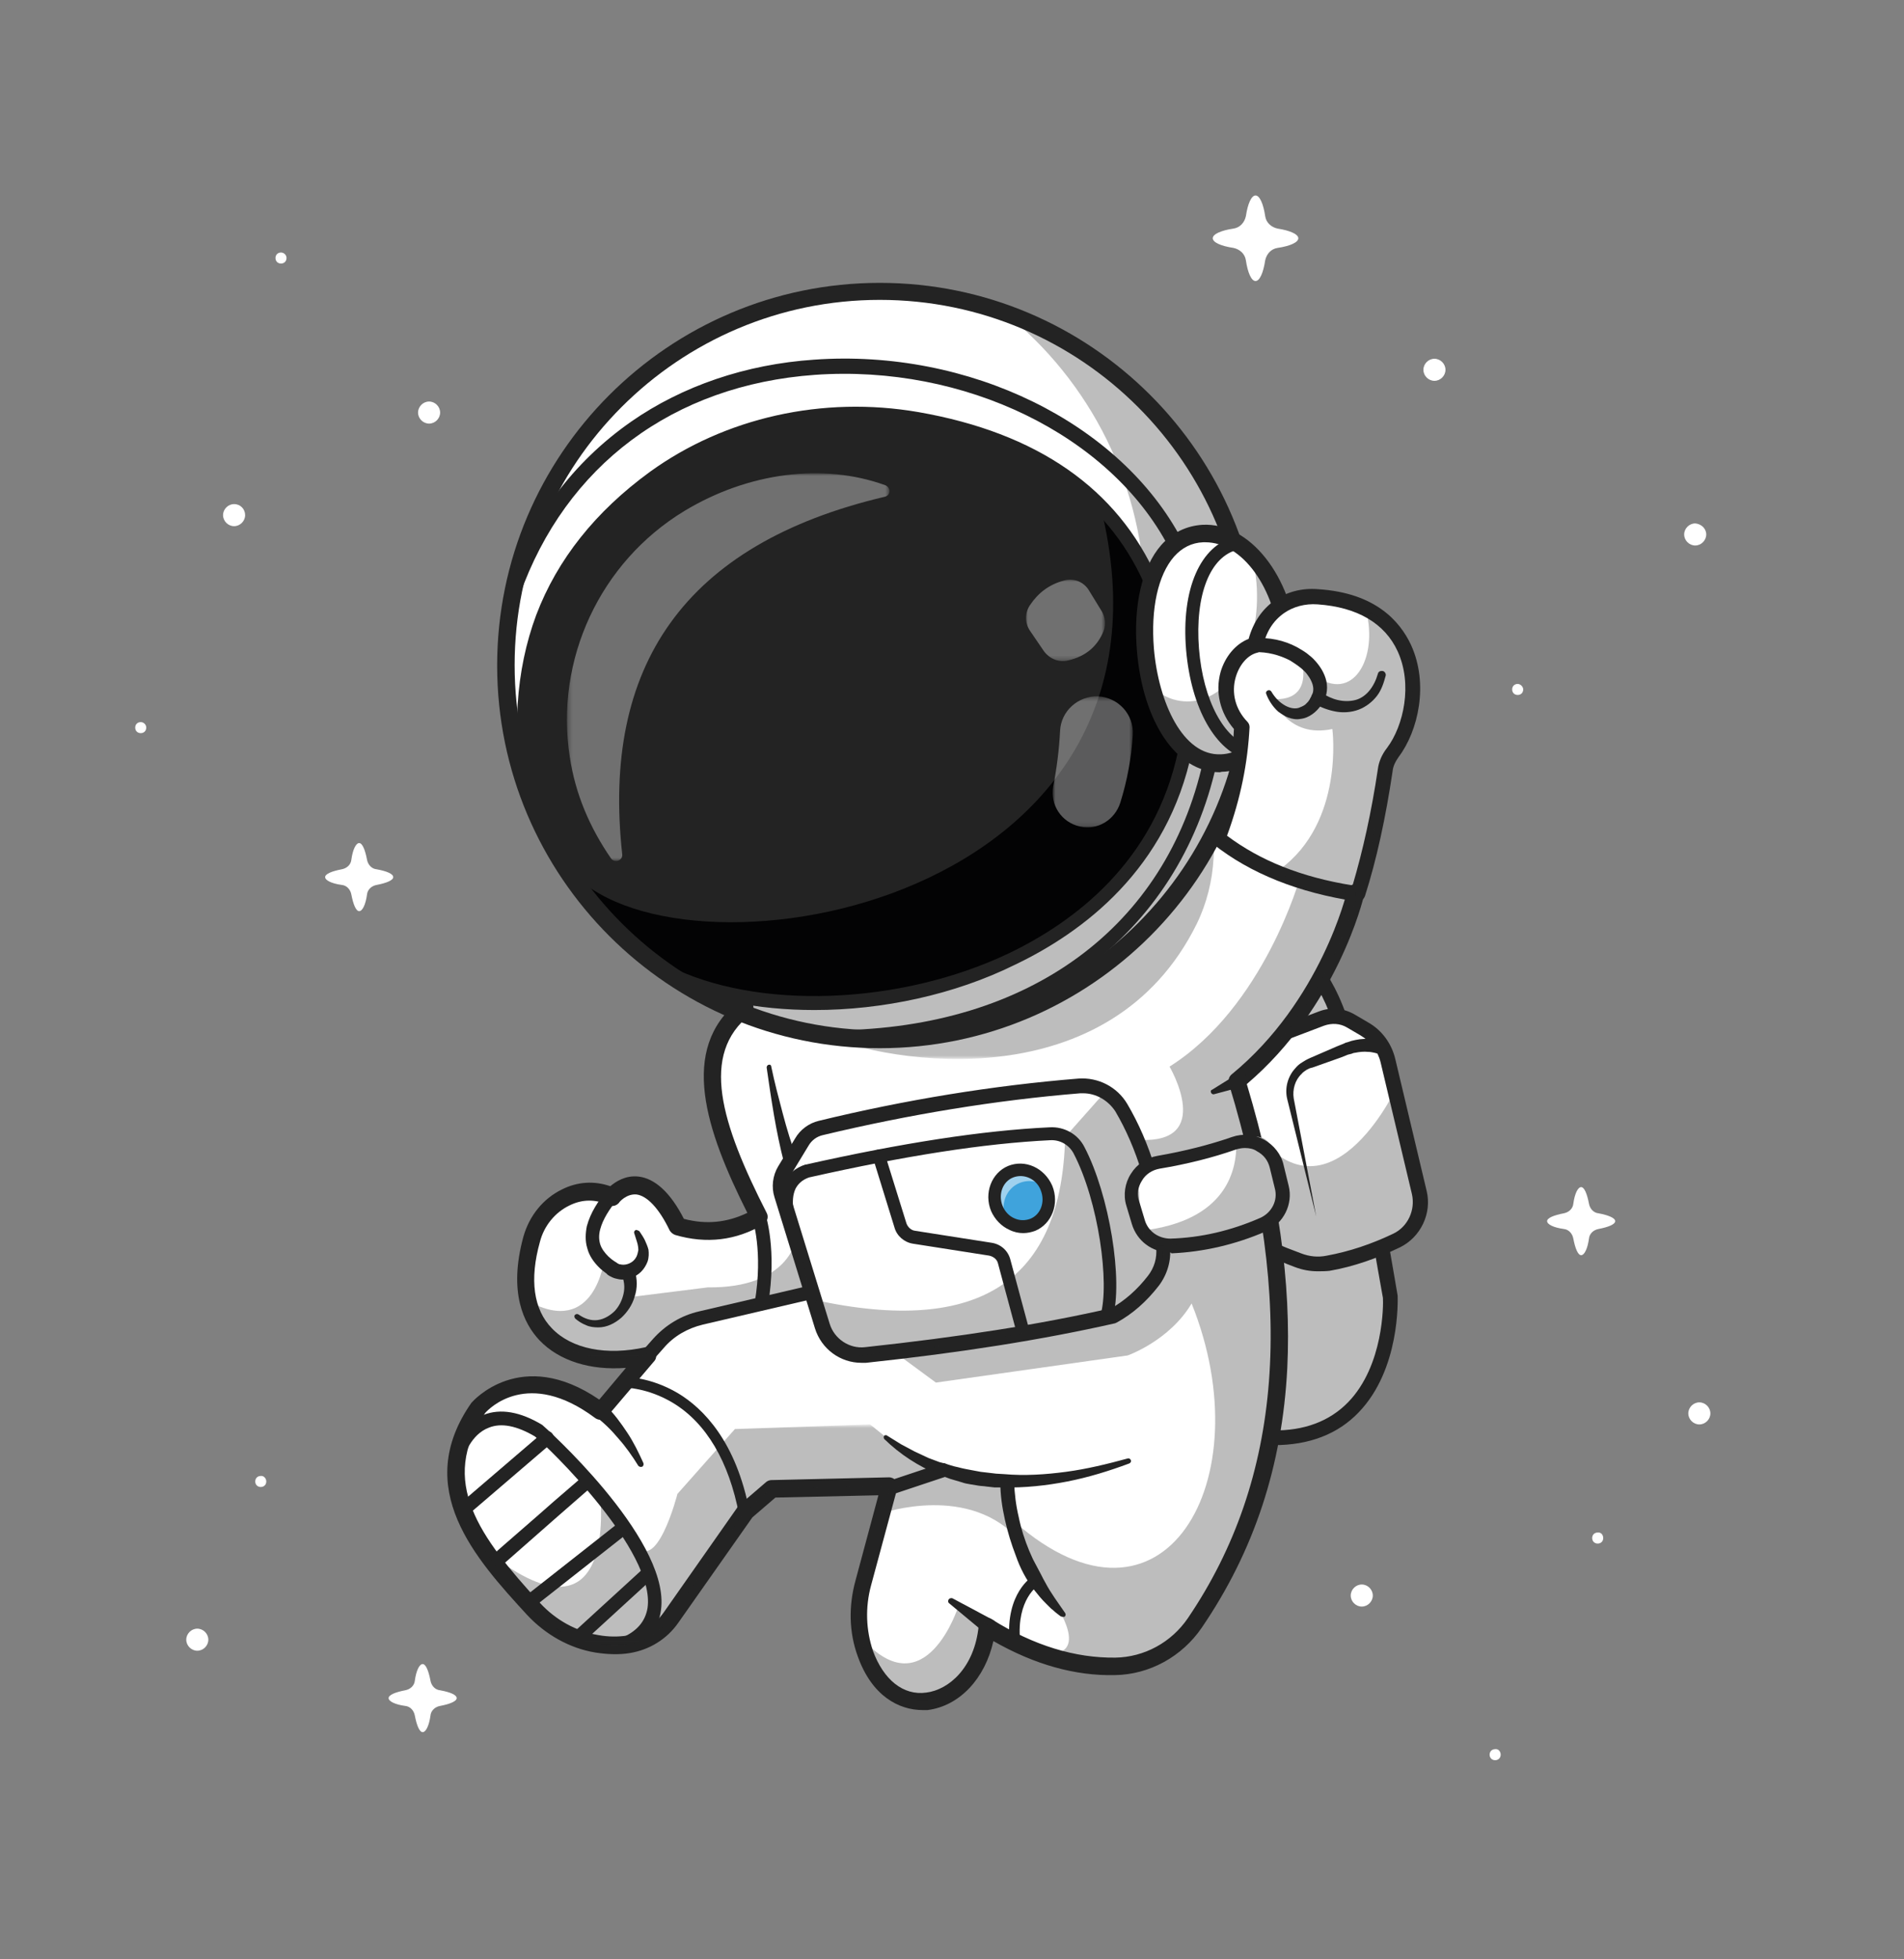 <?xml version="1.0" encoding="UTF-8"?> <svg xmlns="http://www.w3.org/2000/svg" width="414" height="426" viewBox="0 0 414 426" fill="none"><rect x="0" y="0" width="414" height="426" fill="#808080" stroke="none"/> <mask id="mask0_7_32" style="mask-type:luminance" maskUnits="userSpaceOnUse" x="-12" y="0" width="426" height="426"> <path d="M413.2 0H-12V425.2H413.2V0Z" fill="white"></path> </mask> <g mask="url(#mask0_7_32)"> <mask id="mask1_7_32" style="mask-type:luminance" maskUnits="userSpaceOnUse" x="-12" y="0" width="426" height="426"> <path d="M413.2 0H-12V425.2H413.2V0Z" fill="white"></path> </mask> <g mask="url(#mask1_7_32)"> <path d="M99.3 369.2C99.3 369.9 97.8 370.5 95.7 370.9C94.6 371.1 93.7 371.9 93.6 373C93.3 375.2 92.6 376.6 91.9 376.6C91.2 376.6 90.6 375.1 90.2 373C90 371.9 89.2 371 88.1 370.9C85.9 370.6 84.5 369.9 84.5 369.2C84.5 368.5 86 367.9 88.1 367.5C89.2 367.3 90.1 366.5 90.2 365.4C90.5 363.2 91.2 361.8 91.9 361.8C92.6 361.8 93.2 363.3 93.6 365.4C93.8 366.5 94.6 367.4 95.7 367.5C97.9 367.9 99.3 368.5 99.3 369.2Z" fill="white"></path> </g> <mask id="mask2_7_32" style="mask-type:luminance" maskUnits="userSpaceOnUse" x="-12" y="0" width="426" height="426"> <path d="M413.2 0H-12V425.2H413.2V0Z" fill="white"></path> </mask> <g mask="url(#mask2_7_32)"> <path d="M85.5 190.7C85.5 191.4 84 192 81.9 192.4C80.8 192.6 79.9 193.4 79.8 194.5C79.5 196.7 78.8 198.1 78.1 198.1C77.4 198.1 76.8 196.6 76.4 194.5C76.2 193.4 75.4 192.5 74.3 192.4C72.1 192.1 70.7 191.4 70.7 190.7C70.7 190 72.2 189.4 74.3 189C75.4 188.8 76.3 188 76.4 186.9C76.7 184.7 77.4 183.3 78.1 183.3C78.8 183.3 79.4 184.8 79.8 186.9C80 188 80.8 188.9 81.9 189C84.1 189.4 85.5 190 85.5 190.7Z" fill="white"></path> </g> <mask id="mask3_7_32" style="mask-type:luminance" maskUnits="userSpaceOnUse" x="-12" y="0" width="426" height="426"> <path d="M413.2 0H-12V425.2H413.2V0Z" fill="white"></path> </mask> <g mask="url(#mask3_7_32)"> <path d="M351.2 265.5C351.2 266.2 349.7 266.8 347.6 267.2C346.5 267.4 345.6 268.2 345.5 269.3C345.2 271.5 344.5 272.9 343.8 272.9C343.1 272.9 342.5 271.4 342.1 269.3C341.9 268.2 341.1 267.3 340 267.2C337.8 266.9 336.4 266.2 336.4 265.5C336.4 264.8 337.9 264.2 340 263.8C341.1 263.6 342 262.8 342.1 261.7C342.4 259.5 343.1 258.1 343.8 258.1C344.5 258.1 345.1 259.6 345.5 261.7C345.7 262.8 346.5 263.7 347.6 263.8C349.7 264.2 351.2 264.8 351.2 265.5Z" fill="white"></path> </g> <mask id="mask4_7_32" style="mask-type:luminance" maskUnits="userSpaceOnUse" x="-12" y="0" width="426" height="426"> <path d="M413.2 0H-12V425.2H413.2V0Z" fill="white"></path> </mask> <g mask="url(#mask4_7_32)"> <path d="M282.3 51.8C282.3 52.7 280.5 53.5 277.8 53.9C276.4 54.1 275.4 55.2 275.1 56.6C274.7 59.3 273.9 61.1 273 61.1C272.1 61.1 271.3 59.3 270.9 56.6C270.7 55.2 269.6 54.2 268.2 53.9C265.5 53.5 263.7 52.7 263.7 51.8C263.7 50.9 265.5 50.1 268.2 49.7C269.6 49.5 270.6 48.4 270.9 47C271.3 44.3 272.1 42.5 273 42.5C273.9 42.5 274.7 44.3 275.1 47C275.3 48.4 276.4 49.4 277.8 49.7C280.4 50.1 282.3 50.9 282.3 51.8Z" fill="white"></path> </g> <mask id="mask5_7_32" style="mask-type:luminance" maskUnits="userSpaceOnUse" x="-12" y="0" width="426" height="426"> <path d="M413.2 0H-12V425.2H413.2V0Z" fill="white"></path> </mask> <g mask="url(#mask5_7_32)"> <path d="M371 116.2C371 117.5 369.9 118.6 368.6 118.6C367.3 118.6 366.2 117.5 366.2 116.2C366.2 114.9 367.3 113.8 368.6 113.8C369.9 113.9 371 114.9 371 116.2Z" fill="white"></path> </g> <mask id="mask6_7_32" style="mask-type:luminance" maskUnits="userSpaceOnUse" x="-12" y="0" width="426" height="426"> <path d="M413.2 0H-12V425.2H413.2V0Z" fill="white"></path> </mask> <g mask="url(#mask6_7_32)"> <path d="M371.9 307.3C371.9 308.6 370.8 309.7 369.5 309.7C368.2 309.7 367.1 308.6 367.1 307.3C367.1 306 368.2 304.9 369.5 304.9C370.8 304.9 371.9 306 371.9 307.3Z" fill="white"></path> </g> <mask id="mask7_7_32" style="mask-type:luminance" maskUnits="userSpaceOnUse" x="-12" y="0" width="426" height="426"> <path d="M413.2 0H-12V425.2H413.2V0Z" fill="white"></path> </mask> <g mask="url(#mask7_7_32)"> <path d="M298.5 346.9C298.5 348.2 297.4 349.3 296.1 349.3C294.8 349.3 293.7 348.2 293.7 346.9C293.7 345.6 294.8 344.5 296.1 344.5C297.4 344.5 298.5 345.6 298.5 346.9Z" fill="white"></path> </g> <mask id="mask8_7_32" style="mask-type:luminance" maskUnits="userSpaceOnUse" x="-12" y="0" width="426" height="426"> <path d="M413.2 0H-12V425.2H413.2V0Z" fill="white"></path> </mask> <g mask="url(#mask8_7_32)"> <path d="M53.3 112C53.3 113.3 52.2 114.4 50.9 114.4C49.6 114.4 48.5 113.3 48.5 112C48.5 110.7 49.6 109.6 50.9 109.6C52.3 109.6 53.3 110.7 53.3 112Z" fill="white"></path> </g> <mask id="mask9_7_32" style="mask-type:luminance" maskUnits="userSpaceOnUse" x="-12" y="0" width="426" height="426"> <path d="M413.2 0H-12V425.2H413.2V0Z" fill="white"></path> </mask> <g mask="url(#mask9_7_32)"> <path d="M314.3 80.4C314.3 81.7 313.2 82.8 311.9 82.8C310.6 82.8 309.5 81.7 309.5 80.4C309.5 79.1 310.6 78 311.9 78C313.2 78 314.3 79.1 314.3 80.4Z" fill="white"></path> </g> <mask id="mask10_7_32" style="mask-type:luminance" maskUnits="userSpaceOnUse" x="-12" y="0" width="426" height="426"> <path d="M413.2 0H-12V425.2H413.2V0Z" fill="white"></path> </mask> <g mask="url(#mask10_7_32)"> <path d="M95.7 89.7C95.7 91 94.6 92.1 93.3 92.1C92 92.1 90.9 91 90.9 89.7C90.9 88.4 92 87.3 93.3 87.3C94.6 87.3 95.7 88.4 95.7 89.7Z" fill="white"></path> </g> <mask id="mask11_7_32" style="mask-type:luminance" maskUnits="userSpaceOnUse" x="-12" y="0" width="426" height="426"> <path d="M413.2 0H-12V425.2H413.2V0Z" fill="white"></path> </mask> <g mask="url(#mask11_7_32)"> <path d="M45.3 356.5C45.3 357.8 44.2 358.9 42.9 358.9C41.6 358.9 40.5 357.8 40.5 356.5C40.5 355.2 41.6 354.1 42.9 354.1C44.2 354.1 45.3 355.2 45.3 356.5Z" fill="white"></path> </g> <mask id="mask12_7_32" style="mask-type:luminance" maskUnits="userSpaceOnUse" x="-12" y="0" width="426" height="426"> <path d="M413.2 0H-12V425.2H413.2V0Z" fill="white"></path> </mask> <g mask="url(#mask12_7_32)"> <path d="M331.2 149.9C331.2 150.6 330.7 151.1 330 151.1C329.3 151.1 328.8 150.6 328.8 149.9C328.8 149.2 329.3 148.7 330 148.7C330.6 148.7 331.2 149.3 331.2 149.9Z" fill="white"></path> </g> <mask id="mask13_7_32" style="mask-type:luminance" maskUnits="userSpaceOnUse" x="-12" y="0" width="426" height="426"> <path d="M413.2 0H-12V425.2H413.2V0Z" fill="white"></path> </mask> <g mask="url(#mask13_7_32)"> <path d="M326.3 381.5C326.3 382.2 325.8 382.7 325.1 382.7C324.4 382.7 323.9 382.2 323.9 381.5C323.9 380.8 324.4 380.3 325.1 380.3C325.8 380.2 326.3 380.8 326.3 381.5Z" fill="white"></path> </g> <mask id="mask14_7_32" style="mask-type:luminance" maskUnits="userSpaceOnUse" x="-12" y="0" width="426" height="426"> <path d="M413.2 0H-12V425.2H413.2V0Z" fill="white"></path> </mask> <g mask="url(#mask14_7_32)"> <path d="M194.7 348.6C194.7 349.3 194.2 349.8 193.5 349.8C192.8 349.8 192.3 349.3 192.3 348.6C192.3 347.9 192.8 347.4 193.5 347.4C194.2 347.4 194.7 347.9 194.7 348.6Z" fill="white"></path> </g> <mask id="mask15_7_32" style="mask-type:luminance" maskUnits="userSpaceOnUse" x="-12" y="0" width="426" height="426"> <path d="M413.2 0H-12V425.2H413.2V0Z" fill="white"></path> </mask> <g mask="url(#mask15_7_32)"> <path d="M62.3 56.1C62.3 56.8 61.8 57.3 61.1 57.3C60.4 57.3 59.9 56.8 59.9 56.1C59.9 55.4 60.4 54.9 61.1 54.9C61.7 54.9 62.3 55.4 62.3 56.1Z" fill="white"></path> </g> <mask id="mask16_7_32" style="mask-type:luminance" maskUnits="userSpaceOnUse" x="-12" y="0" width="426" height="426"> <path d="M413.2 0H-12V425.2H413.2V0Z" fill="white"></path> </mask> <g mask="url(#mask16_7_32)"> <path d="M31.8 158.2C31.8 158.9 31.3 159.4 30.6 159.4C29.9 159.4 29.4 158.9 29.4 158.2C29.4 157.5 29.9 157 30.6 157C31.2 157 31.8 157.5 31.8 158.2Z" fill="white"></path> </g> <mask id="mask17_7_32" style="mask-type:luminance" maskUnits="userSpaceOnUse" x="-12" y="0" width="426" height="426"> <path d="M413.2 0H-12V425.2H413.2V0Z" fill="white"></path> </mask> <g mask="url(#mask17_7_32)"> <path d="M57.9 322.1C57.9 322.8 57.4 323.3 56.7 323.3C56 323.3 55.5 322.8 55.5 322.1C55.5 321.4 56 320.9 56.7 320.9C57.3 320.8 57.9 321.4 57.9 322.1Z" fill="white"></path> </g> <mask id="mask18_7_32" style="mask-type:luminance" maskUnits="userSpaceOnUse" x="-12" y="0" width="426" height="426"> <path d="M413.2 0H-12V425.2H413.2V0Z" fill="white"></path> </mask> <g mask="url(#mask18_7_32)"> <path d="M348.6 334.4C348.6 335.1 348.1 335.6 347.4 335.6C346.7 335.6 346.2 335.1 346.2 334.4C346.2 333.7 346.7 333.2 347.4 333.2C348.1 333.1 348.6 333.7 348.6 334.4Z" fill="white"></path> </g> <mask id="mask19_7_32" style="mask-type:luminance" maskUnits="userSpaceOnUse" x="-12" y="0" width="426" height="426"> <path d="M413.2 0H-12V425.2H413.2V0Z" fill="white"></path> </mask> <g mask="url(#mask19_7_32)"> <path d="M283.9 208.6C283.9 208.6 291.3 214.6 294.1 233.1C296.9 251.6 302.3 281.9 302.3 281.9C302.3 281.9 303.6 312.8 276.6 312.5C249.6 312.2 254.4 287.8 254.4 287.8L262.2 228.7" fill="white"></path> </g> <mask id="mask20_7_32" style="mask-type:luminance" maskUnits="userSpaceOnUse" x="-12" y="0" width="426" height="426"> <path d="M413.2 0H-12V425.2H413.2V0Z" fill="white"></path> </mask> <g mask="url(#mask20_7_32)"> <g opacity="0.3"> <mask id="mask21_7_32" style="mask-type:luminance" maskUnits="userSpaceOnUse" x="254" y="208" width="49" height="105"> <path d="M302.4 208.6H254.2V312.6H302.4V208.6Z" fill="white"></path> </mask> <g mask="url(#mask21_7_32)"> <path d="M283.9 208.6C283.9 208.6 291.3 214.6 294.1 233.1C296.9 251.6 302.3 281.9 302.3 281.9C302.3 281.9 303.6 312.8 276.6 312.5C249.6 312.2 254.4 287.8 254.4 287.8L262.2 228.7" fill="#232323"></path> </g> </g> </g> <mask id="mask22_7_32" style="mask-type:luminance" maskUnits="userSpaceOnUse" x="-12" y="0" width="426" height="426"> <path d="M413.2 0H-12V425.2H413.2V0Z" fill="white"></path> </mask> <g mask="url(#mask22_7_32)"> <path d="M277 314.2C276.9 314.2 276.8 314.2 276.6 314.2C267.7 314.1 261.2 311.5 257.1 306.5C250.9 298.9 252.7 288.6 252.9 287.7L260.7 228.7C260.8 227.8 261.6 227.2 262.5 227.3C263.4 227.4 264 228.2 263.9 229.1L256.1 288.2V288.3C256.1 288.4 254.3 297.9 259.7 304.5C263.2 308.7 268.9 310.9 276.7 311C283.6 311.1 289.1 309 293.1 304.9C300.9 296.9 300.8 283.5 300.7 282.2C300.3 280.1 295.2 251.2 292.5 233.4C289.8 215.9 282.9 210 282.8 209.9C282.1 209.3 282 208.3 282.6 207.6C283.2 206.9 284.2 206.8 284.9 207.4C285.2 207.7 292.8 214 295.7 232.9C298.5 251.2 303.9 281.4 303.9 281.7C303.9 281.8 303.9 281.8 303.9 281.9C303.9 282.5 304.5 297.7 295.4 307.1C290.9 311.8 284.7 314.2 277 314.2Z" fill="#232323"></path> </g> <mask id="mask23_7_32" style="mask-type:luminance" maskUnits="userSpaceOnUse" x="-12" y="0" width="426" height="426"> <path d="M413.2 0H-12V425.2H413.2V0Z" fill="white"></path> </mask> <g mask="url(#mask23_7_32)"> <path d="M303.6 269.6C298.8 271.9 293.9 273.6 288.7 274.6C286.5 275 284.3 274.8 282.2 274C279.8 273 276.8 271.9 277.5 272L267 250.8L259.1 234.9L280.1 224L287.2 221.3C289.3 220.5 291.7 220.7 293.6 221.8L296.5 223.5C299.1 225 300.9 227.5 301.6 230.4L303.2 237.2V237.3L308.4 259.1C309.4 263.4 307.4 267.7 303.6 269.6Z" fill="white"></path> </g> <mask id="mask24_7_32" style="mask-type:luminance" maskUnits="userSpaceOnUse" x="-12" y="0" width="426" height="426"> <path d="M413.2 0H-12V425.2H413.2V0Z" fill="white"></path> </mask> <g mask="url(#mask24_7_32)"> <g opacity="0.3"> <mask id="mask25_7_32" style="mask-type:luminance" maskUnits="userSpaceOnUse" x="267" y="237" width="42" height="38"> <path d="M308.7 237.4H267V274.8H308.7V237.4Z" fill="white"></path> </mask> <g mask="url(#mask25_7_32)"> <path d="M303.6 269.6C298.8 271.9 293.9 273.6 288.7 274.6C286.5 275 284.3 274.8 282.2 274C279.8 273 276.8 271.9 277.5 272L267 250.8C268.1 245.3 269.4 240.8 269.4 240.8C286.8 271.4 303.2 237.3 303.2 237.3V237.4L308.4 259.2C309.4 263.4 307.4 267.7 303.6 269.6Z" fill="#232323"></path> </g> </g> </g> <mask id="mask26_7_32" style="mask-type:luminance" maskUnits="userSpaceOnUse" x="-12" y="0" width="426" height="426"> <path d="M413.2 0H-12V425.2H413.2V0Z" fill="white"></path> </mask> <g mask="url(#mask26_7_32)"> <path d="M276 262C281.9 295.1 278.6 325.8 260.2 352.7C256.3 358.5 249.8 362 242.8 362.2C237.5 362.3 232.2 361.4 226.8 359.4C223.8 358.3 220.7 356.9 217.7 355.2C216.8 354.7 215.9 354.2 215 353.6C213.3 371.1 194.5 376.6 188.3 359.4C187.9 358.3 187.6 357.3 187.4 356.2C186.6 352.2 186.8 348.1 187.8 344.1L193 324.5L193.4 323L167.8 323.6L162.1 328.5L145.9 351.6C143.7 354.7 140.4 356.8 136.7 357.4C134.8 357.7 132.4 357.7 129.8 357.3C124.5 356.4 119.7 353.7 116 349.7C112 345.4 108.2 341 105.1 336.5C98.8 327.1 96.1 317.3 104 305.9C104 305.9 113.9 294.1 130.6 306.7L140.9 294.6C140 294.8 139.1 295 138.2 295.1C127.5 296.6 117.4 292.9 115 282.9C114.1 279.2 114.2 274.7 115.7 269.2C116.8 265.3 119.5 261.9 123.1 260.1C125.8 258.8 129.3 258.1 133.2 260C133.2 260 140 251.3 147.4 266.4C153.9 268.3 159.7 267.4 165.1 264.3C155.7 245.9 149.5 228.7 162 218.9L262.4 180.3L294.3 193.6L295.3 194C295.3 194 289.6 218.4 269.5 234.9C270.7 239 271.9 243 272.9 247C274 252.1 275.1 257.1 276 262Z" fill="white"></path> </g> <mask id="mask27_7_32" style="mask-type:luminance" maskUnits="userSpaceOnUse" x="-12" y="0" width="426" height="426"> <path d="M413.2 0H-12V425.2H413.2V0Z" fill="white"></path> </mask> <g mask="url(#mask27_7_32)"> <g opacity="0.3"> <mask id="mask28_7_32" style="mask-type:luminance" maskUnits="userSpaceOnUse" x="177" y="165" width="88" height="66"> <path d="M264.6 165.7H177.9V230.2H264.6V165.7Z" fill="white"></path> </mask> <g mask="url(#mask28_7_32)"> <path d="M177.9 224.7C194 231.6 241.4 238.9 260.2 200.9C262.4 196.4 263.6 191.5 263.9 186.5L264.6 173.4L237.7 165.8L201.3 176.1" fill="#232323"></path> </g> </g> </g> <mask id="mask29_7_32" style="mask-type:luminance" maskUnits="userSpaceOnUse" x="-12" y="0" width="426" height="426"> <path d="M413.2 0H-12V425.2H413.2V0Z" fill="white"></path> </mask> <g mask="url(#mask29_7_32)"> <g opacity="0.3"> <mask id="mask30_7_32" style="mask-type:luminance" maskUnits="userSpaceOnUse" x="194" y="262" width="85" height="101"> <path d="M278.6 262H194.4V362.2H278.6V262Z" fill="white"></path> </mask> <g mask="url(#mask30_7_32)"> <path d="M260.2 352.8C256.3 358.6 249.8 362.1 242.8 362.3C237.5 362.4 232.2 361.5 226.8 359.5C237.8 360.6 229.3 348.5 229.3 348.5C222.4 340.5 220.5 330.8 220.5 330.8C253 359.4 274.6 321.9 259.1 283.4C254.3 291.5 245.2 294.7 245.2 294.7L203.5 300.6L194.4 293.9L276 262C281.8 295.1 278.5 325.9 260.2 352.8Z" fill="#232323"></path> </g> </g> </g> <mask id="mask31_7_32" style="mask-type:luminance" maskUnits="userSpaceOnUse" x="-12" y="0" width="426" height="426"> <path d="M413.2 0H-12V425.2H413.2V0Z" fill="white"></path> </mask> <g mask="url(#mask31_7_32)"> <path d="M272.7 144.7C272.7 189.6 236.3 226 191.4 226C146.5 226 110 189.6 110 144.7C110 99.8 146.4 63.4 191.3 63.4C236.2 63.4 272.7 99.8 272.7 144.7Z" fill="white"></path> </g> <mask id="mask32_7_32" style="mask-type:luminance" maskUnits="userSpaceOnUse" x="-12" y="0" width="426" height="426"> <path d="M413.2 0H-12V425.2H413.2V0Z" fill="white"></path> </mask> <g mask="url(#mask32_7_32)"> <g opacity="0.3"> <mask id="mask33_7_32" style="mask-type:luminance" maskUnits="userSpaceOnUse" x="140" y="67" width="133" height="159"> <path d="M272.7 67.8H140.8V226H272.7V67.8Z" fill="white"></path> </mask> <g mask="url(#mask33_7_32)"> <path d="M272.7 144.7C272.7 189.6 236.3 226 191.4 226C172.3 226 154.8 219.4 140.9 208.4C149.3 211.3 158.3 212.9 167.7 212.9C212.6 212.9 249 176.5 249 131.6C249 105.8 237 82.7 218.2 67.8C249.9 78.9 272.7 109.1 272.7 144.7Z" fill="#232323"></path> </g> </g> </g> <mask id="mask34_7_32" style="mask-type:luminance" maskUnits="userSpaceOnUse" x="-12" y="0" width="426" height="426"> <path d="M413.2 0H-12V425.2H413.2V0Z" fill="white"></path> </mask> <g mask="url(#mask34_7_32)"> <path d="M257.9 163.1C247.1 215.4 176.8 227.8 144.6 211.3C139 209.3 132.6 201.6 127.2 193.7C120.6 184.1 115.6 174.4 115.6 174.4C110 144.7 119.1 120.8 142.3 104C158.8 92.1 179.5 87.8 199.5 91.3C216.1 94.2 229.5 100.4 239.2 110.1C243.8 114.7 247.5 120.2 250.3 126.5L257.9 163.1Z" fill="#232323"></path> </g> <mask id="mask35_7_32" style="mask-type:luminance" maskUnits="userSpaceOnUse" x="-12" y="0" width="426" height="426"> <path d="M413.2 0H-12V425.2H413.2V0Z" fill="white"></path> </mask> <g mask="url(#mask35_7_32)"> <path d="M257.9 163.1C247.1 215.4 176.8 227.8 144.6 211.3C139 209.3 132.6 201.6 127.2 193.7C128.1 192 124.8 190.1 124.8 190.1C149.5 215.5 260.8 196.5 239.3 110.1C243.9 114.7 247.6 120.2 250.4 126.5L257.9 163.1Z" fill="#030304"></path> </g> <mask id="mask36_7_32" style="mask-type:luminance" maskUnits="userSpaceOnUse" x="-12" y="0" width="426" height="426"> <path d="M413.2 0H-12V425.2H413.2V0Z" fill="white"></path> </mask> <g mask="url(#mask36_7_32)"> <path d="M191.3 227.9C145.4 227.9 108.1 190.6 108.1 144.7C108.1 98.8 145.4 61.5 191.3 61.5C237.2 61.5 274.5 98.8 274.5 144.7C274.5 190.6 237.2 227.9 191.3 227.9ZM191.3 65.2C147.5 65.2 111.9 100.8 111.9 144.6C111.9 188.4 147.5 224 191.3 224C235.1 224 270.7 188.4 270.7 144.6C270.7 100.8 235.1 65.2 191.3 65.2Z" fill="#232323"></path> </g> <mask id="mask37_7_32" style="mask-type:luminance" maskUnits="userSpaceOnUse" x="-12" y="0" width="426" height="426"> <path d="M413.2 0H-12V425.2H413.2V0Z" fill="white"></path> </mask> <g mask="url(#mask37_7_32)"> <path d="M177.1 219.6C164.7 219.6 153 217.3 143.9 212.6C143.2 212.2 142.9 211.3 143.2 210.6C143.6 209.9 144.5 209.6 145.2 209.9C164.4 219.7 195.7 218.6 219.5 207.2C233.4 200.5 251.1 187.5 256.2 163.1L248.8 126.9C240.6 108.5 223.9 97 199.2 92.7C179.2 89.2 158.8 93.8 143.1 105.1C120.3 121.7 111.5 144.8 117 174C117.2 174.8 116.6 175.6 115.8 175.8C115 176 114.2 175.4 114 174.6C111.2 159.6 112.1 145.8 116.6 133.7C121.2 121.6 129.5 111.2 141.3 102.6C157.6 90.8 178.9 86 199.7 89.6C225.5 94.1 243 106.2 251.6 125.7C251.6 125.8 251.7 125.9 251.7 126L259.2 162.6C259.2 162.8 259.2 163 259.2 163.2C253.9 189 235.4 202.7 220.8 209.7C207.5 216.3 191.8 219.6 177.1 219.6Z" fill="#232323"></path> </g> <mask id="mask38_7_32" style="mask-type:luminance" maskUnits="userSpaceOnUse" x="-12" y="0" width="426" height="426"> <path d="M413.2 0H-12V425.2H413.2V0Z" fill="white"></path> </mask> <g mask="url(#mask38_7_32)"> <path d="M280.2 140.2C281.3 154 274.8 165.5 265.6 166C256.4 166.4 250.2 155.1 249 141.3C247.9 127.5 252.3 116.5 261.5 116.1C270.7 115.6 279.1 126.4 280.2 140.2Z" fill="white"></path> </g> <mask id="mask39_7_32" style="mask-type:luminance" maskUnits="userSpaceOnUse" x="-12" y="0" width="426" height="426"> <path d="M413.2 0H-12V425.2H413.2V0Z" fill="white"></path> </mask> <g mask="url(#mask39_7_32)"> <g opacity="0.3"> <mask id="mask40_7_32" style="mask-type:luminance" maskUnits="userSpaceOnUse" x="250" y="120" width="31" height="46"> <path d="M280.4 120.8H250.4V165.9H280.4V120.8Z" fill="white"></path> </mask> <g mask="url(#mask40_7_32)"> <path d="M280.2 140.2C281.3 154 274.8 165.5 265.6 166C258.3 166.3 252.8 159.2 250.3 149.2C252.7 151.4 255.4 152.6 258.6 152.5C267.8 152.1 274.3 140.5 273.2 126.7C273 124.7 272.7 122.7 272.3 120.9C276.5 125.2 279.6 132.2 280.2 140.2Z" fill="#232323"></path> </g> </g> </g> <mask id="mask41_7_32" style="mask-type:luminance" maskUnits="userSpaceOnUse" x="-12" y="0" width="426" height="426"> <path d="M413.2 0H-12V425.2H413.2V0Z" fill="white"></path> </mask> <g mask="url(#mask41_7_32)"> <path d="M265.2 167.9C255.9 167.9 248.5 157.1 247.2 141.4C246.4 131.6 248.3 123.3 252.5 118.5C254.9 115.8 258 114.3 261.5 114.1C271.7 113.6 280.9 125.2 282.1 140C282.8 148.9 280.5 157.3 275.9 162.6C273.1 165.8 269.5 167.7 265.7 167.8C265.5 167.8 265.4 167.9 265.2 167.9ZM262.1 117.9C261.9 117.9 261.8 117.9 261.6 117.9C259.1 118 257 119.1 255.3 121C251.8 125 250.2 132.3 250.9 141C251.9 152.7 257.2 164.4 265.5 164C268.3 163.9 270.8 162.5 273 160.1C276.9 155.6 278.9 148.2 278.3 140.3C277.3 127.8 270.1 117.9 262.1 117.9Z" fill="#232323"></path> </g> <mask id="mask42_7_32" style="mask-type:luminance" maskUnits="userSpaceOnUse" x="-12" y="0" width="426" height="426"> <path d="M413.2 0H-12V425.2H413.2V0Z" fill="white"></path> </mask> <g mask="url(#mask42_7_32)"> <path d="M271.8 165.2C271.7 165.2 271.6 165.2 271.4 165.2C264.3 163.4 259 154 257.9 141.3C256.8 128.1 261 118.5 268.6 116.7C269.4 116.5 270.1 117 270.3 117.8C270.5 118.6 270 119.3 269.2 119.5C263.1 120.9 259.8 129.4 260.7 141C261.6 152.3 266.2 160.8 272 162.3C272.8 162.5 273.2 163.3 273 164C273 164.8 272.4 165.2 271.8 165.2Z" fill="#232323"></path> </g> <mask id="mask43_7_32" style="mask-type:luminance" maskUnits="userSpaceOnUse" x="-12" y="0" width="426" height="426"> <path d="M413.2 0H-12V425.2H413.2V0Z" fill="white"></path> </mask> <g mask="url(#mask43_7_32)"> <g opacity="0.35"> <mask id="mask44_7_32" style="mask-type:luminance" maskUnits="userSpaceOnUse" x="123" y="102" width="71" height="86"> <path d="M193.4 102.9H123.3V187.2H193.4V102.9Z" fill="white"></path> </mask> <g mask="url(#mask44_7_32)"> <path d="M135.3 185.8C130.8 144.9 148.7 118.3 192.4 108C193.7 107.7 193.7 106 192.5 105.5C179 100.6 162.7 102.7 148.8 111.1C130.5 122.2 120.6 143.4 123.9 164.6C125.1 172.6 128.2 179.9 132.9 186.7C133.7 187.7 135.4 187.1 135.3 185.8Z" fill="white"></path> </g> </g> </g> <mask id="mask45_7_32" style="mask-type:luminance" maskUnits="userSpaceOnUse" x="-12" y="0" width="426" height="426"> <path d="M413.2 0H-12V425.2H413.2V0Z" fill="white"></path> </mask> <g mask="url(#mask45_7_32)"> <g opacity="0.35"> <mask id="mask46_7_32" style="mask-type:luminance" maskUnits="userSpaceOnUse" x="223" y="126" width="18" height="18"> <path d="M240.2 126H223V143.7H240.2V126Z" fill="white"></path> </mask> <g mask="url(#mask46_7_32)"> <path d="M236.8 128.4L239.5 132.8C240.3 134.1 240.5 135.7 240 137.1C238.7 140.4 236.2 142.7 232.2 143.6C230.2 144.1 228.2 143.2 227 141.6L224 137.2C222.8 135.5 222.8 133.2 224 131.5C225.7 129 228 127.1 231.4 126.2C233.4 125.6 235.7 126.5 236.8 128.4Z" fill="white"></path> </g> </g> </g> <mask id="mask47_7_32" style="mask-type:luminance" maskUnits="userSpaceOnUse" x="-12" y="0" width="426" height="426"> <path d="M413.2 0H-12V425.2H413.2V0Z" fill="white"></path> </mask> <g mask="url(#mask47_7_32)"> <g opacity="0.35"> <mask id="mask48_7_32" style="mask-type:luminance" maskUnits="userSpaceOnUse" x="228" y="151" width="19" height="29"> <path d="M246.4 151.4H228.9V179.9H246.4V151.4Z" fill="white"></path> </mask> <g mask="url(#mask48_7_32)"> <path d="M238.7 151.4C243.1 151.6 246.6 155.3 246.3 159.8C246 164.8 245.1 169.7 243.6 174.5C242.4 178.3 238.6 180.6 234.8 179.7C230.8 178.8 228.3 175 229 171C229.8 166.9 230.3 162.9 230.5 158.9C230.7 154.6 234.4 151.3 238.7 151.4Z" fill="white"></path> </g> </g> </g> <mask id="mask49_7_32" style="mask-type:luminance" maskUnits="userSpaceOnUse" x="-12" y="0" width="426" height="426"> <path d="M413.2 0H-12V425.2H413.2V0Z" fill="white"></path> </mask> <g mask="url(#mask49_7_32)"> <path d="M111.5 130.5C111.3 130.5 111.1 130.5 110.9 130.4C110 130.1 109.6 129.2 109.9 128.3C115.4 112.8 124.6 100.5 137.2 91.7C148.4 83.9 162.2 79.2 177 78.2C210.7 75.8 243.6 91.9 257 117.4C257.4 118.2 257.1 119.2 256.3 119.6C255.5 120 254.5 119.7 254.1 118.9C241.3 94.6 209.7 79.2 177.2 81.5C146.4 83.7 123 101.2 113 129.4C112.9 130.1 112.2 130.5 111.5 130.5Z" fill="#232323"></path> </g> <mask id="mask50_7_32" style="mask-type:luminance" maskUnits="userSpaceOnUse" x="-12" y="0" width="426" height="426"> <path d="M413.2 0H-12V425.2H413.2V0Z" fill="white"></path> </mask> <g mask="url(#mask50_7_32)"> <path d="M181.9 227C181.1 227 180.4 226.3 180.4 225.5C180.4 224.7 181.1 224 181.9 224C223.8 223.5 253.6 201.6 261.6 165.5C261.8 164.7 262.6 164.2 263.4 164.4C264.2 164.6 264.7 165.4 264.5 166.2C260.4 184.6 250.5 200 235.9 210.7C221.5 221 202.8 226.7 181.9 227Z" fill="#232323"></path> </g> <mask id="mask51_7_32" style="mask-type:luminance" maskUnits="userSpaceOnUse" x="-12" y="0" width="426" height="426"> <path d="M413.2 0H-12V425.2H413.2V0Z" fill="white"></path> </mask> <g mask="url(#mask51_7_32)"> <path d="M302.8 163.7C301.9 164.8 301.4 166.2 301.2 167.6C299.7 177.7 297.7 186.6 295.3 194.5C288.8 193.5 282.9 192 277.4 189.7C272.8 187.8 268.6 185.4 264.9 182.4C267.9 174.6 269.7 166.5 269.9 158C263.4 151.3 267.3 141.7 272.9 140.3C273.7 136.7 275.4 133.9 278.2 132C280.6 130.3 283.6 129.7 286.5 129.9C290.7 130.2 294.2 131.1 297 132.5C310 139 308.7 155.7 302.8 163.7Z" fill="white"></path> </g> <mask id="mask52_7_32" style="mask-type:luminance" maskUnits="userSpaceOnUse" x="-12" y="0" width="426" height="426"> <path d="M413.2 0H-12V425.2H413.2V0Z" fill="white"></path> </mask> <g mask="url(#mask52_7_32)"> <path d="M295.2 196C295.1 196 295 196 295 196C282.3 194.1 271.9 189.9 263.9 183.6C263.3 183.2 263.1 182.4 263.4 181.7C266.4 173.7 268 166.1 268.3 158.5C265.3 155 264.2 150.5 265.4 146.1C266.4 142.7 268.7 140 271.5 138.9C272.5 135.3 274.4 132.5 277.2 130.5C279.8 128.7 283.1 127.8 286.6 128.1C299.1 128.9 304.4 135.1 306.8 140.2C310.7 148.7 308.4 158.9 304.1 164.6C303.4 165.6 302.9 166.6 302.8 167.7C301.3 177.8 299.3 187 296.8 194.8C296.5 195.6 295.9 196 295.2 196ZM266.8 181.7C274 187.1 282.9 190.7 294.1 192.5C296.3 185.1 298.2 176.6 299.6 167.2C299.8 165.6 300.5 164 301.6 162.6C305.2 157.8 307.2 148.8 303.9 141.6C301.1 135.5 295.1 132 286.5 131.4C283.8 131.2 281.2 131.9 279.2 133.3C276.8 135 275.3 137.4 274.6 140.6C274.5 141.2 274 141.7 273.4 141.9C271.3 142.4 269.5 144.5 268.7 147.2C267.7 150.6 268.6 154.2 271.2 156.9C271.5 157.2 271.7 157.6 271.7 158.1C271.3 165.8 269.8 173.5 266.8 181.7Z" fill="#232323"></path> </g> <mask id="mask53_7_32" style="mask-type:luminance" maskUnits="userSpaceOnUse" x="-12" y="0" width="426" height="426"> <path d="M413.2 0H-12V425.2H413.2V0Z" fill="white"></path> </mask> <g mask="url(#mask53_7_32)"> <path d="M272.7 138.8C275.9 138.5 279.2 139.2 282 140.7C282.7 141.1 283.4 141.5 284.1 142C284.7 142.5 285.4 143 285.9 143.6C287 144.8 288 146.3 288.4 148.1C288.6 149 288.6 150 288.4 150.9C288.2 151.8 287.7 152.7 287.2 153.4C286.3 154.7 284.7 156.1 282.8 156.3C281.9 156.5 280.9 156.3 280.1 156C279.3 155.7 278.6 155.2 277.9 154.7C276.7 153.6 275.8 152.2 275.3 150.8C275.2 150.5 275.4 150.2 275.7 150.1C276 150 276.2 150.1 276.4 150.3C277.1 151.5 278 152.5 279.1 153.2C280.2 153.9 281.4 154.2 282.4 153.9C282.9 153.7 283.4 153.5 283.8 153.2C283.9 153.1 284 153 284.1 152.9L284.4 152.6C284.6 152.3 284.8 152.1 284.9 151.8C285.6 150.8 285.7 149.8 285.4 148.8C285.1 147.8 284.4 146.7 283.6 145.9C282.7 145 281.6 144.3 280.5 143.6C278.2 142.4 275.5 141.7 272.9 141.8C272.1 141.8 271.4 141.2 271.4 140.4C271.4 139.5 271.9 138.8 272.7 138.8Z" fill="#232323"></path> </g> <mask id="mask54_7_32" style="mask-type:luminance" maskUnits="userSpaceOnUse" x="-12" y="0" width="426" height="426"> <path d="M413.2 0H-12V425.2H413.2V0Z" fill="white"></path> </mask> <g mask="url(#mask54_7_32)"> <path d="M287.3 150.6C288.4 151.3 289.6 151.9 290.9 152.2C292.2 152.5 293.5 152.5 294.7 152.2C295.9 151.9 297 151.1 297.8 150.1C298.6 149.1 299.2 147.9 299.6 146.5C299.7 146 300.2 145.8 300.7 145.9C301.1 146 301.4 146.5 301.3 146.9C300.9 148.4 300.4 150 299.4 151.3C298.4 152.6 297 153.7 295.4 154.3C293.8 154.9 292 155 290.4 154.7C288.8 154.4 287.2 153.8 285.8 153C285.1 152.6 284.9 151.7 285.3 151C285.7 150.3 286.6 150.1 287.3 150.6Z" fill="#232323"></path> </g> <mask id="mask55_7_32" style="mask-type:luminance" maskUnits="userSpaceOnUse" x="-12" y="0" width="426" height="426"> <path d="M413.2 0H-12V425.2H413.2V0Z" fill="white"></path> </mask> <g mask="url(#mask55_7_32)"> <g opacity="0.3"> <mask id="mask56_7_32" style="mask-type:luminance" maskUnits="userSpaceOnUse" x="276" y="132" width="32" height="63"> <path d="M307.1 132.5H276.8V194.4H307.1V132.5Z" fill="white"></path> </mask> <g mask="url(#mask56_7_32)"> <path d="M302.8 163.7C301.9 164.8 301.4 166.2 301.2 167.6C299.7 177.7 297.7 186.6 295.3 194.5C288.8 193.5 282.9 192 277.4 189.7C277.7 189.4 278 189.2 278.3 189C292.4 178.7 289.7 158.5 289.7 158.5C280 160.6 276.8 152 276.8 152C286 152.5 282.9 143.2 282.9 143.2L286 146.9C294 152.9 299.8 143.3 297 132.6C310 139 308.7 155.7 302.8 163.7Z" fill="#232323"></path> </g> </g> </g> <mask id="mask57_7_32" style="mask-type:luminance" maskUnits="userSpaceOnUse" x="-12" y="0" width="426" height="426"> <path d="M413.2 0H-12V425.2H413.2V0Z" fill="white"></path> </mask> <g mask="url(#mask57_7_32)"> <path d="M200.6 371.8C195.5 371.8 189.6 368.8 186.5 360.1C184.6 354.9 184.5 349.2 186 343.7L191 325.1L168.6 325.6L163.6 329.9L147.5 352.8C145 356.4 141.2 358.7 137 359.4C134.6 359.8 132.1 359.7 129.5 359.3C123.9 358.4 118.6 355.4 114.6 351.1C103.4 338.9 89.5 323.6 102.5 305L102.6 304.9C102.7 304.8 113.2 292.6 130.3 304.3L136.1 297.4C128.4 298 121.6 295.9 117.3 291.4C113.9 287.8 110.5 281 113.8 268.9C115.1 264.3 118.1 260.6 122.2 258.6C125.6 256.9 129.2 256.7 132.7 257.9C133.9 256.9 136 255.5 138.8 255.8C142.4 256.2 145.8 259.3 148.7 265C153.6 266.3 158.1 265.8 162.5 263.7C153.5 245.8 147.5 228.1 160.7 217.6C161.5 216.9 162.7 217.1 163.4 217.9C164.1 218.7 163.9 219.9 163.1 220.6C152.2 229.2 156.7 244.1 166.7 263.7C167.2 264.6 166.8 265.7 166 266.2C160.1 269.7 153.6 270.5 146.8 268.5C146.3 268.3 145.9 268 145.6 267.5C143.3 262.7 140.7 260 138.4 259.7C136.2 259.5 134.6 261.4 134.6 261.5C134 262.2 133.1 262.4 132.3 262C129.5 260.7 126.6 260.7 123.8 262.1C120.7 263.6 118.3 266.5 117.4 270C115.1 278.2 116 284.7 120 288.8C124.3 293.3 131.9 294.8 140.4 292.9C141.2 292.7 142 293.1 142.4 293.8C142.8 294.5 142.8 295.4 142.2 296L132 308C131.3 308.8 130.2 308.9 129.4 308.3C114.8 297.4 106.3 306.3 105.5 307.2C95.2 322.1 104.3 334.2 117.4 348.5C120.8 352.2 125.3 354.7 130.1 355.5C132.3 355.9 134.4 355.9 136.4 355.6C139.5 355.1 142.4 353.3 144.3 350.6L160.5 327.5C160.6 327.4 160.7 327.3 160.8 327.2L166.5 322.3C166.8 322 167.3 321.8 167.7 321.8L193.3 321.2C193.9 321.2 194.5 321.5 194.8 321.9C195.2 322.4 195.3 323 195.1 323.6L189.4 344.7C188.1 349.5 188.3 354.4 189.8 358.9C192.1 365.2 196.4 368.7 201.4 368C206.3 367.4 211.9 362.6 212.8 353.5C212.9 352.8 213.3 352.3 213.9 352C214.5 351.7 215.2 351.7 215.7 352.1C224.8 357.8 233.8 360.5 242.5 360.4C248.8 360.3 254.7 357.1 258.3 351.8C278.8 321.6 281.8 283.6 267.2 235.6C267 234.9 267.2 234.1 267.8 233.6C287.2 217.7 292.9 194 292.9 193.7C293.1 192.7 294.2 192 295.2 192.3C296.2 192.5 296.9 193.6 296.6 194.6C296.4 195.6 290.7 219 271.1 235.7C278 258.8 280.8 279 279.9 297.5C278.8 318.7 272.7 337.2 261.3 353.9C257 360.2 249.9 364.1 242.4 364.2C233.8 364.4 224.9 361.9 216 356.8C214.2 364.9 208.7 370.9 201.7 371.8C201.7 371.8 201.2 371.8 200.6 371.8Z" fill="#232323"></path> </g> <mask id="mask58_7_32" style="mask-type:luminance" maskUnits="userSpaceOnUse" x="-12" y="0" width="426" height="426"> <path d="M413.2 0H-12V425.2H413.2V0Z" fill="white"></path> </mask> <g mask="url(#mask58_7_32)"> <path d="M167.7 231.9C168.4 235.3 169.3 238.7 170.2 242.1C171.1 245.5 172.1 248.8 173.3 252C173.6 252.8 173.2 253.6 172.4 253.9C171.6 254.2 170.8 253.8 170.5 253V252.9C169.6 249.4 168.9 246 168.3 242.5C167.7 239 167.2 235.6 166.7 232.1C166.7 231.8 166.9 231.5 167.2 231.5C167.4 231.4 167.7 231.6 167.7 231.9Z" fill="#232323"></path> </g> <mask id="mask59_7_32" style="mask-type:luminance" maskUnits="userSpaceOnUse" x="-12" y="0" width="426" height="426"> <path d="M413.2 0H-12V425.2H413.2V0Z" fill="white"></path> </mask> <g mask="url(#mask59_7_32)"> <path d="M140.8 296.2C140.4 296.2 140.1 296.1 139.8 295.8C139.2 295.3 139.1 294.3 139.7 293.7L142 291.1C144.7 288.1 148.1 286 152.1 285.1L176.1 279.5C176.9 279.3 177.7 279.8 177.9 280.6C178.1 281.4 177.6 282.2 176.8 282.4L152.8 288C149.5 288.8 146.5 290.5 144.3 293.1L142 295.7C141.6 296 141.2 296.2 140.8 296.2Z" fill="#232323"></path> </g> <mask id="mask60_7_32" style="mask-type:luminance" maskUnits="userSpaceOnUse" x="-12" y="0" width="426" height="426"> <path d="M413.2 0H-12V425.2H413.2V0Z" fill="white"></path> </mask> <g mask="url(#mask60_7_32)"> <path d="M165.6 284.9C165.5 284.9 165.4 284.9 165.3 284.9C164.5 284.8 163.9 284 164.1 283.2C166 272 163.6 265 163.6 264.9C163.3 264.1 163.7 263.3 164.5 263C165.3 262.7 166.1 263.1 166.4 263.9C166.5 264.2 169 271.7 167 283.7C166.9 284.3 166.3 284.9 165.6 284.9Z" fill="#232323"></path> </g> <mask id="mask61_7_32" style="mask-type:luminance" maskUnits="userSpaceOnUse" x="-12" y="0" width="426" height="426"> <path d="M413.2 0H-12V425.2H413.2V0Z" fill="white"></path> </mask> <g mask="url(#mask61_7_32)"> <path d="M139.1 267.8C139.5 268.4 139.9 269 140.2 269.6C140.5 270.3 140.8 270.9 141 271.7C141.1 272.5 141.1 273.4 140.8 274.3C140.5 275.1 140 275.9 139.4 276.5C138.8 277.1 138 277.6 137.1 277.9C136.3 278.2 135.3 278.3 134.4 278.1C133.9 278 133.5 277.9 133.1 277.7C132.9 277.6 132.7 277.5 132.5 277.4L132.2 277.2C132.1 277.1 132 277.1 132 277L131.1 276.3C130.8 276.1 130.5 275.8 130.2 275.5C129.1 274.4 128.1 273 127.7 271.4C127.2 269.8 127.3 268.1 127.6 266.6C128.4 263.6 130.1 261.1 131.9 258.9C132.4 258.3 133.4 258.2 134 258.7C134.6 259.2 134.7 260.2 134.2 260.8C132.6 262.8 131.1 265 130.5 267.3C130.2 268.4 130.2 269.5 130.5 270.5C130.8 271.5 131.5 272.4 132.3 273.2L133 273.8L133.7 274.3C133.8 274.3 133.8 274.4 133.9 274.4L134 274.5C134.1 274.5 134.2 274.6 134.3 274.7C134.5 274.8 134.7 274.9 134.9 274.9C135.7 275.1 136.7 274.9 137.5 274.3C137.9 274 138.2 273.6 138.4 273.2C138.6 272.8 138.7 272.3 138.8 271.8C138.8 271.3 138.7 270.6 138.5 270C138.3 269.4 138.1 268.7 137.9 268.1C137.8 267.8 138 267.5 138.3 267.4C138.7 267.5 139 267.6 139.1 267.8Z" fill="#232323"></path> </g> <mask id="mask62_7_32" style="mask-type:luminance" maskUnits="userSpaceOnUse" x="-12" y="0" width="426" height="426"> <path d="M413.2 0H-12V425.2H413.2V0Z" fill="white"></path> </mask> <g mask="url(#mask62_7_32)"> <path d="M138 276.2C138.6 278.1 138.6 280.1 138 281.9C137.5 283.7 136.4 285.3 135.1 286.5C133.7 287.7 132 288.6 130.1 288.6C129.2 288.6 128.2 288.5 127.4 288.1C126.6 287.8 125.8 287.3 125.1 286.7C124.9 286.5 124.8 286.1 125 285.9C125.2 285.7 125.5 285.6 125.8 285.8C127.1 286.7 128.5 287.2 130 287C131.4 286.8 132.7 286 133.7 285C134.7 283.9 135.3 282.6 135.6 281.2C135.9 279.8 135.7 278.4 135.2 277.2C134.9 276.4 135.2 275.6 136 275.2C136.8 274.9 137.6 275.2 138 276C138 276.1 138 276.2 138 276.2Z" fill="#232323"></path> </g> <mask id="mask63_7_32" style="mask-type:luminance" maskUnits="userSpaceOnUse" x="-12" y="0" width="426" height="426"> <path d="M413.2 0H-12V425.2H413.2V0Z" fill="white"></path> </mask> <g mask="url(#mask63_7_32)"> <path d="M135.5 359.1C134.9 359.1 134.3 358.7 134.1 358.2C133.8 357.4 134.2 356.6 134.9 356.2C138.4 354.8 140.3 352.6 140.8 349.6C142.6 337.2 119.1 314.5 116.3 312.3C112.4 310 109 309.3 106.3 310.4C102.3 311.9 100.9 316.7 100.9 316.8C100.7 317.6 99.8 318 99 317.8C98.2 317.6 97.8 316.7 98 315.9C98.1 315.6 99.9 309.7 105.2 307.6C108.8 306.2 113.1 306.9 117.9 309.8C118.2 310 145 333.9 143.8 349.3C143.5 353.8 140.8 357.1 136 359C135.9 359.1 135.7 359.1 135.5 359.1Z" fill="#232323"></path> </g> <mask id="mask64_7_32" style="mask-type:luminance" maskUnits="userSpaceOnUse" x="-12" y="0" width="426" height="426"> <path d="M413.2 0H-12V425.2H413.2V0Z" fill="white"></path> </mask> <g mask="url(#mask64_7_32)"> <path d="M131.6 305.5C133.5 307.3 135 309.4 136.4 311.5C137.8 313.6 138.9 315.9 139.9 318.1C140 318.4 139.9 318.8 139.6 318.9C139.3 319 139 318.9 138.8 318.7C137.5 316.6 136.1 314.6 134.5 312.8C133 311 131.3 309.3 129.4 307.9C128.7 307.4 128.5 306.3 129.1 305.6C129.6 304.9 130.7 304.7 131.4 305.3C131.5 305.4 131.6 305.4 131.6 305.5Z" fill="#232323"></path> </g> <mask id="mask65_7_32" style="mask-type:luminance" maskUnits="userSpaceOnUse" x="-12" y="0" width="426" height="426"> <path d="M413.2 0H-12V425.2H413.2V0Z" fill="white"></path> </mask> <g mask="url(#mask65_7_32)"> <path d="M161.8 330.2C161.3 330.2 160.8 329.8 160.7 329.3C158.5 317.8 153.6 309.4 146.3 305C140.8 301.7 135.9 301.7 135.8 301.7C135.2 301.7 134.7 301.2 134.7 300.6C134.7 300 135.2 299.4 135.8 299.4C136 299.4 141.3 299.3 147.4 302.9C152.9 306.2 160.1 313.4 163 328.8C163.1 329.4 162.7 330 162.1 330.1C161.9 330.2 161.8 330.2 161.8 330.2Z" fill="#232323"></path> </g> <mask id="mask66_7_32" style="mask-type:luminance" maskUnits="userSpaceOnUse" x="-12" y="0" width="426" height="426"> <path d="M413.2 0H-12V425.2H413.2V0Z" fill="white"></path> </mask> <g mask="url(#mask66_7_32)"> <path d="M100.7 329.7C100.3 329.7 99.9 329.5 99.6 329.2C99.1 328.6 99.1 327.6 99.8 327.1L118 311.5C118.6 311 119.6 311 120.1 311.7C120.6 312.3 120.6 313.3 119.9 313.8L101.7 329.4C101.3 329.6 101 329.7 100.7 329.7Z" fill="#232323"></path> </g> <mask id="mask67_7_32" style="mask-type:luminance" maskUnits="userSpaceOnUse" x="-12" y="0" width="426" height="426"> <path d="M413.2 0H-12V425.2H413.2V0Z" fill="white"></path> </mask> <g mask="url(#mask67_7_32)"> <path d="M107.4 341.3C107 341.3 106.6 341.1 106.3 340.8C105.8 340.2 105.8 339.2 106.4 338.7C106.4 338.7 111.5 334.2 116.6 329.8C119.1 327.6 121.7 325.3 123.6 323.7C127.3 320.5 127.3 320.5 127.9 320.5L127.8 322L128.7 323.2C128 323.8 116.2 334.1 108.4 341C108.1 341.1 107.7 341.3 107.4 341.3Z" fill="#232323"></path> </g> <mask id="mask68_7_32" style="mask-type:luminance" maskUnits="userSpaceOnUse" x="-12" y="0" width="426" height="426"> <path d="M413.2 0H-12V425.2H413.2V0Z" fill="white"></path> </mask> <g mask="url(#mask68_7_32)"> <path d="M114.8 350C114.4 350 113.9 349.8 113.6 349.4C113.1 348.8 113.2 347.8 113.9 347.3L133.6 331.8C134.2 331.3 135.2 331.4 135.7 332.1C136.2 332.7 136.1 333.7 135.4 334.2L115.7 349.7C115.5 349.9 115.1 350 114.8 350Z" fill="#232323"></path> </g> <mask id="mask69_7_32" style="mask-type:luminance" maskUnits="userSpaceOnUse" x="-12" y="0" width="426" height="426"> <path d="M413.2 0H-12V425.2H413.2V0Z" fill="white"></path> </mask> <g mask="url(#mask69_7_32)"> <path d="M125.5 357.7C125.1 357.7 124.7 357.5 124.4 357.2C123.8 356.6 123.9 355.6 124.5 355.1L139.8 341.1C140.4 340.5 141.4 340.6 141.9 341.2C142.5 341.8 142.4 342.8 141.8 343.3L126.5 357.3C126.3 357.6 125.9 357.7 125.5 357.7Z" fill="#232323"></path> </g> <mask id="mask70_7_32" style="mask-type:luminance" maskUnits="userSpaceOnUse" x="-12" y="0" width="426" height="426"> <path d="M413.2 0H-12V425.2H413.2V0Z" fill="white"></path> </mask> <g mask="url(#mask70_7_32)"> <path d="M193 312.2L195.9 314C196.9 314.5 197.9 315.1 198.9 315.6L200.4 316.3C200.9 316.5 201.4 316.8 201.9 317L203.5 317.6L204.3 317.9L205.1 318.1C206.2 318.4 207.2 318.8 208.3 319C209.4 319.3 210.5 319.5 211.6 319.7L213.2 320L214.9 320.2L216.6 320.4L218.3 320.5C222.8 320.9 227.3 320.6 231.8 320C236.3 319.4 240.8 318.3 245.2 317.1C245.5 317 245.8 317.2 245.9 317.5C246 317.8 245.8 318.1 245.5 318.2C241.2 319.8 236.7 321.2 232.1 322.1C227.5 323 222.8 323.5 218.1 323.4H216.3L214.5 323.2C213.9 323.1 213.3 323.1 212.7 323L210.9 322.7C210.3 322.6 209.7 322.5 209.2 322.3L207.5 321.8C206.3 321.5 205.3 321 204.1 320.6C199.7 318.8 195.7 316.2 192.3 312.9C192.1 312.7 192.1 312.3 192.3 312.1C192.5 312 192.8 312 193 312.2Z" fill="#232323"></path> </g> <mask id="mask71_7_32" style="mask-type:luminance" maskUnits="userSpaceOnUse" x="-12" y="0" width="426" height="426"> <path d="M413.2 0H-12V425.2H413.2V0Z" fill="white"></path> </mask> <g mask="url(#mask71_7_32)"> <path d="M193.3 325C192.7 325 192.1 324.6 191.9 324C191.6 323.2 192.1 322.4 192.9 322.1L204.6 318.2C205.4 317.9 206.2 318.4 206.5 319.2C206.8 320 206.3 320.8 205.5 321.1L193.8 325C193.6 324.9 193.5 325 193.3 325Z" fill="#232323"></path> </g> <mask id="mask72_7_32" style="mask-type:luminance" maskUnits="userSpaceOnUse" x="-12" y="0" width="426" height="426"> <path d="M413.2 0H-12V425.2H413.2V0Z" fill="white"></path> </mask> <g mask="url(#mask72_7_32)"> <path d="M230.6 351.4C230.1 351 229.5 350.6 229 350.1C228.7 349.9 228.5 349.7 228.2 349.4L227.5 348.7C227 348.2 226.5 347.7 226.1 347.2C225.7 346.7 225.2 346.1 224.8 345.6C223.1 343.4 221.8 340.9 220.9 338.3C219.9 335.7 219.1 333.1 218.5 330.4C217.9 327.7 217.5 325 217.5 322.2C217.5 321.4 218.1 320.7 219 320.7C219.8 320.7 220.5 321.3 220.5 322.2C220.6 324.7 220.9 327.3 221.5 329.8C222 332.3 222.8 334.8 223.8 337.2L224.6 339C224.9 339.6 225.2 340.1 225.5 340.7C225.8 341.3 226.1 341.8 226.4 342.4C226.7 343 227 343.6 227.3 344.1C228.5 346.4 230.1 348.5 231.6 350.7C231.8 351 231.7 351.3 231.5 351.5C231.1 351.6 230.8 351.5 230.6 351.4Z" fill="#232323"></path> </g> <mask id="mask73_7_32" style="mask-type:luminance" maskUnits="userSpaceOnUse" x="-12" y="0" width="426" height="426"> <path d="M413.2 0H-12V425.2H413.2V0Z" fill="white"></path> </mask> <g mask="url(#mask73_7_32)"> <path d="M220.6 357.9C220 357.9 219.5 357.5 219.5 356.9C218.6 346.3 224.4 342.8 224.7 342.6C225.2 342.3 225.9 342.5 226.3 343C226.6 343.5 226.4 344.2 225.9 344.6C225.7 344.7 221 347.7 221.8 356.7C221.8 357.3 221.3 357.9 220.6 357.9Z" fill="#232323"></path> </g> <mask id="mask74_7_32" style="mask-type:luminance" maskUnits="userSpaceOnUse" x="-12" y="0" width="426" height="426"> <path d="M413.2 0H-12V425.2H413.2V0Z" fill="white"></path> </mask> <g mask="url(#mask74_7_32)"> <path d="M214.1 355L206.4 348.6C206.1 348.4 206.1 348 206.3 347.7C206.5 347.5 206.8 347.4 207.1 347.5L215.9 352.2C216.7 352.6 217 353.6 216.6 354.4C216.2 355.2 215.2 355.5 214.4 355.1C214.3 355.1 214.2 355.1 214.1 355Z" fill="#232323"></path> </g> <mask id="mask75_7_32" style="mask-type:luminance" maskUnits="userSpaceOnUse" x="-12" y="0" width="426" height="426"> <path d="M413.2 0H-12V425.2H413.2V0Z" fill="white"></path> </mask> <g mask="url(#mask75_7_32)"> <path d="M250.8 278.5C248.3 281.7 245.4 284.3 242.2 286C225.5 289.8 207.4 292.5 188.2 294.6C184 295.1 180 292.4 178.7 288.3L177 282.6L170 259.8C169.4 258 169.7 256 170.7 254.4L174.4 248.3C175.3 246.8 176.8 245.7 178.5 245.3C197.2 240.8 216 237.7 234.8 236.1C236.8 235.9 238.7 236.4 240.4 237.4C241.8 238.2 243 239.4 243.9 240.9C249.1 249.6 251.8 259.9 253 271.3C253.2 273.8 252.4 276.4 250.8 278.5Z" fill="white"></path> </g> <mask id="mask76_7_32" style="mask-type:luminance" maskUnits="userSpaceOnUse" x="-12" y="0" width="426" height="426"> <path d="M413.2 0H-12V425.2H413.2V0Z" fill="white"></path> </mask> <g mask="url(#mask76_7_32)"> <path d="M187.3 296.3C182.7 296.3 178.6 293.3 177.2 288.8L168.4 260.3C167.7 258.1 168 255.6 169.2 253.6L172.9 247.5C174 245.6 175.9 244.2 178 243.7C196.9 239.1 216 236 234.5 234.5C238.8 234.2 242.9 236.3 245.1 240C250.1 248.5 253.2 258.6 254.4 271.1C254.7 274.1 253.8 277.1 252 279.5C249.3 283 246.2 285.7 242.9 287.5C242.8 287.6 242.6 287.6 242.5 287.7C226.6 291.3 208.9 294.1 188.3 296.3C188 296.3 187.6 296.3 187.3 296.3ZM235.5 237.7C235.3 237.7 235.1 237.7 234.9 237.7C216.5 239.2 197.7 242.3 178.9 246.8C177.6 247.1 176.5 247.9 175.8 249.1L172.1 255.2C171.4 256.4 171.2 257.9 171.6 259.3L180.4 287.8C181.4 291.1 184.7 293.3 188.1 292.9C208.5 290.7 226 288 241.7 284.4C244.5 282.8 247.2 280.5 249.6 277.4C251 275.6 251.6 273.5 251.4 271.3C250.2 259.3 247.2 249.6 242.5 241.6C240.9 239.2 238.3 237.7 235.5 237.7Z" fill="#232323"></path> </g> <mask id="mask77_7_32" style="mask-type:luminance" maskUnits="userSpaceOnUse" x="-12" y="0" width="426" height="426"> <path d="M413.2 0H-12V425.2H413.2V0Z" fill="white"></path> </mask> <g mask="url(#mask77_7_32)"> <path d="M240.7 287.8C240.6 287.8 240.4 287.8 240.3 287.7C239.5 287.5 239.1 286.7 239.3 285.9C241.3 279.1 238.9 261.2 233.4 250.7C232.4 248.9 230.5 247.8 228.4 247.9C213.9 248.6 196.8 251.3 175.9 256C174.5 256.5 173.6 257.3 173 258.4C171.7 261.1 172.9 264.8 173 264.9C173.3 265.6 172.9 266.5 172.1 266.7C171.4 267 170.5 266.6 170.3 265.8C170.2 265.6 168.6 260.9 170.5 257.1C171.4 255.2 173 253.9 175.1 253.2H175.2C196.2 248.5 213.5 245.8 228.2 245.1C231.4 244.9 234.4 246.6 235.8 249.4C241.2 259.7 244.3 278.5 241.9 286.7C241.8 287.4 241.3 287.8 240.7 287.8Z" fill="#232323"></path> </g> <mask id="mask78_7_32" style="mask-type:luminance" maskUnits="userSpaceOnUse" x="-12" y="0" width="426" height="426"> <path d="M413.2 0H-12V425.2H413.2V0Z" fill="white"></path> </mask> <g mask="url(#mask78_7_32)"> <path d="M222.5 291.3C221.9 291.3 221.4 290.9 221.2 290.3L217 274.7C216.8 273.8 216 273.2 215.1 273L198.5 270.4C196.6 270.1 195 268.7 194.5 266.9L189.8 251.7C189.6 251 190 250.2 190.7 250C191.4 249.8 192.2 250.2 192.4 250.9L197.1 266C197.4 266.8 198.1 267.5 199 267.6L215.6 270.2C217.6 270.5 219.2 271.9 219.7 273.9L223.9 289.5C224.1 290.2 223.7 291 222.9 291.2C222.7 291.3 222.6 291.3 222.5 291.3Z" fill="#232323"></path> </g> <mask id="mask79_7_32" style="mask-type:luminance" maskUnits="userSpaceOnUse" x="-12" y="0" width="426" height="426"> <path d="M413.2 0H-12V425.2H413.2V0Z" fill="white"></path> </mask> <g mask="url(#mask79_7_32)"> <g opacity="0.3"> <mask id="mask80_7_32" style="mask-type:luminance" maskUnits="userSpaceOnUse" x="177" y="237" width="76" height="58"> <path d="M253 237.4H177V294.7H253V237.4Z" fill="white"></path> </mask> <g mask="url(#mask80_7_32)"> <path d="M250.8 278.5C248.3 281.7 245.4 284.3 242.2 286C225.5 289.8 207.4 292.5 188.2 294.6C184 295.1 180 292.4 178.7 288.3L177 282.6C213.4 290.6 230.9 278.1 231.6 247.2L240.3 237.4C241.7 238.2 242.9 239.4 243.8 240.9C249 249.6 251.7 259.9 252.9 271.3C253.2 273.8 252.4 276.4 250.8 278.5Z" fill="#232323"></path> </g> </g> </g> <mask id="mask81_7_32" style="mask-type:luminance" maskUnits="userSpaceOnUse" x="-12" y="0" width="426" height="426"> <path d="M413.2 0H-12V425.2H413.2V0Z" fill="white"></path> </mask> <g mask="url(#mask81_7_32)"> <path d="M277.2 264.9C269 269 260.5 270.9 251.8 270.8C250.1 270.8 248.6 269.6 248.1 268L248 267.6L247.7 259.3C247.1 257.1 247 254.7 249.3 254.4C256.5 253.3 262.5 250.6 268.8 248.4C269.7 248.1 270.6 247.7 271.5 247.4C273.7 246.5 276.1 247.8 276.7 250.1L279.2 260.7C279.7 262.3 278.9 264.1 277.2 264.9Z" fill="white"></path> </g> <mask id="mask82_7_32" style="mask-type:luminance" maskUnits="userSpaceOnUse" x="-12" y="0" width="426" height="426"> <path d="M413.2 0H-12V425.2H413.2V0Z" fill="white"></path> </mask> <g mask="url(#mask82_7_32)"> <path d="M254.4 272.3C250.5 272.3 247.2 269.8 246.1 266.1L244.9 262.1C244.2 259.8 244.6 257.2 245.9 255.2C247.2 253.1 249.3 251.7 251.7 251.3C257.5 250.3 263 248.9 267.9 247.2C270.2 246.4 272.7 246.6 274.9 247.8C277 249 278.6 251 279.1 253.3L280.2 257.8C281.2 261.8 279.1 266 275.3 267.7C268.6 270.6 261.7 272.2 254.7 272.5C254.6 272.3 254.5 272.3 254.4 272.3ZM270.7 249.6C270.1 249.6 269.5 249.7 268.8 249.9C263.7 251.7 258.1 253.1 252.1 254.1C250.5 254.4 249.1 255.3 248.3 256.7C247.4 258.1 247.2 259.7 247.7 261.2L248.9 265.2C249.6 267.7 251.9 269.3 254.5 269.3C261.1 269.1 267.6 267.6 274 264.8C276.5 263.7 277.9 261 277.2 258.4L276.1 253.9C275.7 252.3 274.8 251.1 273.3 250.3C272.6 249.8 271.7 249.6 270.7 249.6Z" fill="#232323"></path> </g> <mask id="mask83_7_32" style="mask-type:luminance" maskUnits="userSpaceOnUse" x="-12" y="0" width="426" height="426"> <path d="M413.2 0H-12V425.2H413.2V0Z" fill="white"></path> </mask> <g mask="url(#mask83_7_32)"> <g opacity="0.3"> <mask id="mask84_7_32" style="mask-type:luminance" maskUnits="userSpaceOnUse" x="248" y="247" width="32" height="24"> <path d="M279.5 247H248.1V270.8H279.5V247Z" fill="white"></path> </mask> <g mask="url(#mask84_7_32)"> <path d="M277.2 264.9C269 269 260.5 270.9 251.8 270.8C250.1 270.8 248.6 269.6 248.1 268L248 267.6C267 265.5 269 254 268.8 248.3C269.7 248 270.6 247.6 271.5 247.3C273.7 246.4 276.1 247.7 276.7 250L279.2 260.6C279.7 262.3 278.9 264.1 277.2 264.9Z" fill="#232323"></path> </g> </g> </g> <mask id="mask85_7_32" style="mask-type:luminance" maskUnits="userSpaceOnUse" x="-12" y="0" width="426" height="426"> <path d="M413.2 0H-12V425.2H413.2V0Z" fill="white"></path> </mask> <g mask="url(#mask85_7_32)"> <path d="M227.6 258.3C228.9 261.5 227.6 265.1 224.6 266.3C221.6 267.5 218.1 265.9 216.8 262.7C215.5 259.5 216.8 255.9 219.8 254.7C222.8 253.5 226.3 255.1 227.6 258.3Z" fill="#3FA3DC"></path> </g> <mask id="mask86_7_32" style="mask-type:luminance" maskUnits="userSpaceOnUse" x="-12" y="0" width="426" height="426"> <path d="M413.2 0H-12V425.2H413.2V0Z" fill="white"></path> </mask> <g mask="url(#mask86_7_32)"> <g opacity="0.5"> <mask id="mask87_7_32" style="mask-type:luminance" maskUnits="userSpaceOnUse" x="216" y="254" width="12" height="12"> <path d="M227.5 254.3H216.3V265.3H227.5V254.3Z" fill="white"></path> </mask> <g mask="url(#mask87_7_32)"> <path d="M218.7 265.2C217.4 262 218.7 258.4 221.7 257.2C223.7 256.4 225.9 256.8 227.6 258.2C226.3 255.1 222.8 253.5 219.9 254.7C216.9 255.9 215.6 259.5 216.9 262.7C217.3 263.8 217.9 264.7 218.7 265.2C218.7 265.3 218.7 265.3 218.7 265.2Z" fill="white"></path> </g> </g> </g> <mask id="mask88_7_32" style="mask-type:luminance" maskUnits="userSpaceOnUse" x="-12" y="0" width="426" height="426"> <path d="M413.2 0H-12V425.2H413.2V0Z" fill="white"></path> </mask> <g mask="url(#mask88_7_32)"> <path d="M222.5 268.1C221.5 268.1 220.5 267.9 219.5 267.4C217.7 266.6 216.3 265.1 215.5 263.3C213.9 259.4 215.6 255 219.2 253.5C222.9 252 227.1 253.9 228.8 257.8C230.4 261.7 228.7 266.1 225.1 267.6C224.3 267.9 223.4 268.1 222.5 268.1ZM221.9 255.7C221.4 255.7 220.8 255.8 220.3 256C218 256.9 217 259.7 218 262.2C218.5 263.4 219.4 264.4 220.6 264.9C221.7 265.4 222.9 265.4 224 265C226.3 264.1 227.3 261.3 226.3 258.8C225.6 256.9 223.8 255.7 221.9 255.7Z" fill="#232323"></path> </g> <mask id="mask89_7_32" style="mask-type:luminance" maskUnits="userSpaceOnUse" x="-12" y="0" width="426" height="426"> <path d="M413.2 0H-12V425.2H413.2V0Z" fill="white"></path> </mask> <g mask="url(#mask89_7_32)"> <path d="M270 236.3L264 237.9C263.7 238 263.4 237.8 263.3 237.5C263.2 237.2 263.3 237 263.6 236.9L268.9 233.6C269.6 233.2 270.5 233.4 271 234.1C271.4 234.8 271.2 235.7 270.5 236.2C270.3 236.2 270.1 236.3 270 236.3Z" fill="#232323"></path> </g> <mask id="mask90_7_32" style="mask-type:luminance" maskUnits="userSpaceOnUse" x="-12" y="0" width="426" height="426"> <path d="M413.2 0H-12V425.2H413.2V0Z" fill="white"></path> </mask> <g mask="url(#mask90_7_32)"> <path d="M286.5 276.4C284.8 276.4 283.2 276.1 281.6 275.5C280.5 275.1 279.3 274.6 278.3 274.2C276.5 273.5 275.4 273 275.8 271.5C276 270.8 276.7 270.2 277.8 270.4C278.1 270.5 278.4 270.6 278.6 270.8C279 271 280.2 271.5 282.9 272.5C284.7 273.2 286.6 273.4 288.5 273C293.4 272.1 298.2 270.5 303 268.2C306.1 266.7 307.8 263.1 307 259.6L300.2 231C299.6 228.5 298 226.4 295.8 225.1L292.9 223.4C291.4 222.5 289.6 222.4 287.9 223L280.8 225.7C280 226 279 225.6 278.7 224.7C278.4 223.9 278.8 222.9 279.7 222.6L286.8 219.9C289.4 218.9 292.2 219.2 294.6 220.6L297.5 222.3C300.5 224 302.6 226.9 303.4 230.3L310.2 258.9C311.4 263.8 308.9 269 304.4 271.2C299.4 273.6 294.3 275.4 289.1 276.3C288.2 276.4 287.3 276.4 286.5 276.4Z" fill="#232323"></path> </g> <mask id="mask91_7_32" style="mask-type:luminance" maskUnits="userSpaceOnUse" x="-12" y="0" width="426" height="426"> <path d="M413.2 0H-12V425.2H413.2V0Z" fill="white"></path> </mask> <g mask="url(#mask91_7_32)"> <path d="M300.1 229.3L299.9 229.2C299.8 229.2 299.7 229.1 299.6 229.1C299.4 229 299.2 229 298.9 228.9C298.4 228.8 298 228.7 297.5 228.7C296.5 228.6 295.6 228.7 294.6 228.9C294.4 228.9 294.1 229 293.9 229.1L293.5 229.2L293.1 229.3L291.6 229.9L288.5 231L285.4 232.1C285.3 232.1 285.1 232.2 285 232.2L284.7 232.3C284.5 232.4 284.3 232.5 284.1 232.6C283.7 232.9 283.3 233.1 283 233.5C281.6 234.8 281 236.9 281.3 238.8L286.2 264.5L279.9 239C279.3 236.6 280 234 281.7 232.2C282.1 231.7 282.6 231.3 283.1 231C283.4 230.8 283.6 230.7 283.9 230.5L284.3 230.3C284.4 230.2 284.6 230.2 284.7 230.1L287.7 228.8L290.7 227.5L292.2 226.9L292.6 226.7L293 226.6C293.3 226.5 293.6 226.4 293.9 226.3C295.1 226 296.3 225.8 297.5 225.9C298.1 225.9 298.7 226 299.3 226.1C299.6 226.2 299.9 226.2 300.2 226.3C300.4 226.3 300.5 226.4 300.7 226.4C300.9 226.5 301 226.5 301.2 226.6H301.3C302 226.9 302.4 227.7 302.1 228.5C301.8 229.2 301 229.6 300.2 229.3C300.2 229.4 300.1 229.4 300.1 229.3Z" fill="#232323"></path> </g> <mask id="mask92_7_32" style="mask-type:luminance" maskUnits="userSpaceOnUse" x="-12" y="0" width="426" height="426"> <path d="M413.2 0H-12V425.2H413.2V0Z" fill="white"></path> </mask> <g mask="url(#mask92_7_32)"> <g opacity="0.3"> <mask id="mask93_7_32" style="mask-type:luminance" maskUnits="userSpaceOnUse" x="247" y="190" width="49" height="63"> <path d="M295.2 190.8H247.3V252.5H295.2V190.8Z" fill="white"></path> </mask> <g mask="url(#mask93_7_32)"> <path d="M269.4 234.9C270.6 239 271.8 243 272.8 247L249.9 252.4L247.4 247.8C264.3 248.9 254.3 231.9 254.3 231.9C274.9 218.9 282.7 190.7 282.7 190.7L294.2 193.5L295.2 193.9C295.2 194 289.5 218.4 269.4 234.9Z" fill="#232323"></path> </g> </g> </g> <mask id="mask94_7_32" style="mask-type:luminance" maskUnits="userSpaceOnUse" x="-12" y="0" width="426" height="426"> <path d="M413.2 0H-12V425.2H413.2V0Z" fill="white"></path> </mask> <g mask="url(#mask94_7_32)"> <g opacity="0.3"> <mask id="mask95_7_32" style="mask-type:luminance" maskUnits="userSpaceOnUse" x="187" y="349" width="31" height="21"> <path d="M217.7 349.2H187.4V369.9H217.7V349.2Z" fill="white"></path> </mask> <g mask="url(#mask95_7_32)"> <path d="M217.7 355.2C216.8 354.7 215.9 354.2 215 353.6C213.3 371.1 194.5 376.6 188.3 359.4C187.9 358.3 187.6 357.3 187.4 356.2C201.3 371.7 208.4 349.2 208.4 349.2L211.3 351.2L217.7 355.2Z" fill="#232323"></path> </g> </g> </g> <mask id="mask96_7_32" style="mask-type:luminance" maskUnits="userSpaceOnUse" x="-12" y="0" width="426" height="426"> <path d="M413.2 0H-12V425.2H413.2V0Z" fill="white"></path> </mask> <g mask="url(#mask96_7_32)"> <g opacity="0.3"> <mask id="mask97_7_32" style="mask-type:luminance" maskUnits="userSpaceOnUse" x="191" y="320" width="31" height="16"> <path d="M221.9 320H191.8V335.2H221.9V320Z" fill="white"></path> </mask> <g mask="url(#mask97_7_32)"> <path d="M191.8 329C191.8 329 211.1 322.3 221.9 335.2L218.9 322.7L206.3 320L202 321.5L193.9 323.4" fill="#232323"></path> </g> </g> </g> <mask id="mask98_7_32" style="mask-type:luminance" maskUnits="userSpaceOnUse" x="-12" y="0" width="426" height="426"> <path d="M413.2 0H-12V425.2H413.2V0Z" fill="white"></path> </mask> <g mask="url(#mask98_7_32)"> <g opacity="0.3"> <mask id="mask99_7_32" style="mask-type:luminance" maskUnits="userSpaceOnUse" x="105" y="309" width="99" height="49"> <path d="M204 309.8H105.1V357.7H204V309.8Z" fill="white"></path> </mask> <g mask="url(#mask99_7_32)"> <path d="M203.9 319.2L197.2 322.2L192.9 324.6L193.3 323.1L167.7 323.7L162 328.6L145.8 351.7C143.6 354.8 140.3 356.9 136.6 357.5C134.7 357.8 132.3 357.8 129.7 357.4C124.4 356.5 119.6 353.8 115.9 349.8C111.9 345.5 108.1 341.1 105 336.6C134.6 360.7 130.5 325.2 130.5 325.2C130.5 325.2 137.3 334.6 137.8 335.3C142.6 343.2 147.3 324.8 147.3 324.8L159.8 310.7L189.2 309.7L194.4 313.9L203.9 319.2Z" fill="#232323"></path> </g> </g> </g> <mask id="mask100_7_32" style="mask-type:luminance" maskUnits="userSpaceOnUse" x="-12" y="0" width="426" height="426"> <path d="M413.2 0H-12V425.2H413.2V0Z" fill="white"></path> </mask> <g mask="url(#mask100_7_32)"> <g opacity="0.3"> <mask id="mask101_7_32" style="mask-type:luminance" maskUnits="userSpaceOnUse" x="114" y="269" width="62" height="27"> <path d="M175.9 269.5H114.9V295.5H175.9V269.5Z" fill="white"></path> </mask> <g mask="url(#mask101_7_32)"> <path d="M175.9 279.1L175.2 281.1L148.4 287.9L141.3 294.1C141.3 294.1 140 294.5 138.1 295.1C127.4 296.6 117.3 292.9 114.9 282.9C129.4 290.9 131.4 273.8 131.4 273.8L137.9 276.1V281.9L153.9 279.9C171.6 280.1 173.1 269.4 173.1 269.4L175.9 279.1Z" fill="#232323"></path> </g> </g> </g> </g> </svg> 